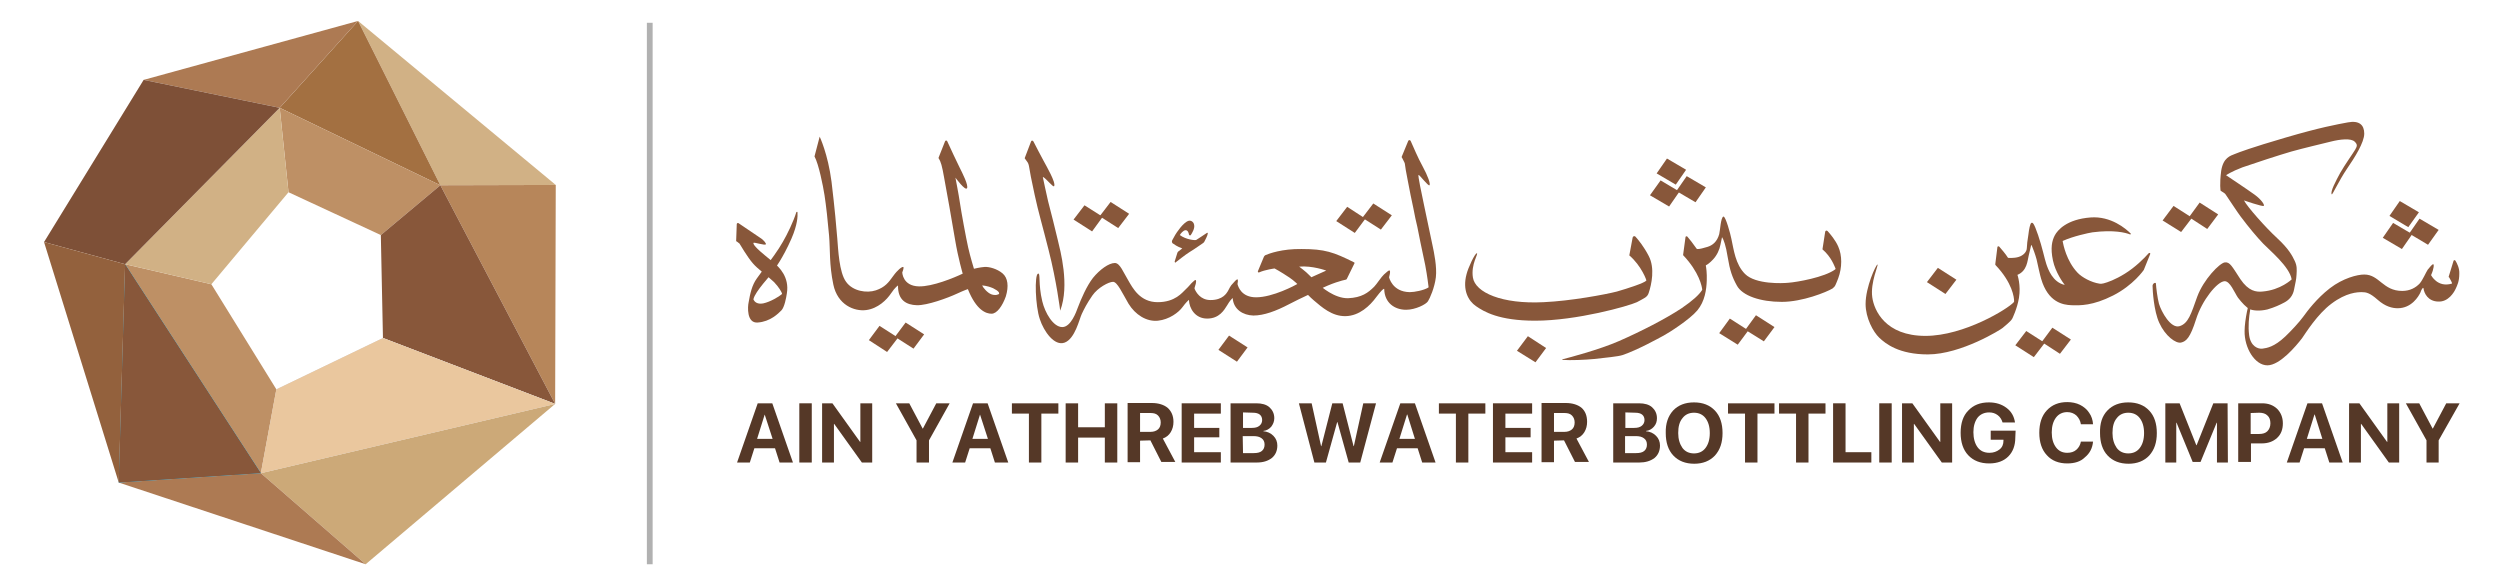 <?xml version="1.0" encoding="UTF-8"?> <!-- Generator: Adobe Illustrator 22.0.1, SVG Export Plug-In . SVG Version: 6.00 Build 0) --> <svg xmlns="http://www.w3.org/2000/svg" xmlns:xlink="http://www.w3.org/1999/xlink" version="1.1" id="Layer_1" x="0px" y="0px" viewBox="0 0 823.2 192.7" style="enable-background:new 0 0 823.2 192.7;" xml:space="preserve"> <style type="text/css"> .st0{fill:#B1B1B1;} .st1{fill:#553827;} .st2{fill:#88573A;} .st3{fill:#D1B185;} .st4{fill:#A37041;} .st5{fill:#AD7A53;} .st6{fill:#BE9065;} .st7{fill:#B7865A;} .st8{fill:#D0D5E2;} .st9{fill:#CCA978;} .st10{fill:#0097CE;} .st11{fill:#7E5037;} .st12{fill:#93613D;} .st13{fill:#EAC79E;} </style> <rect x="213" y="7.5" class="st0" width="1.9" height="178.3"></rect> <g> <g> <path class="st1" d="M256.7,152.3l-1.5-4.7h-6.8l-1.5,4.7h-4.2l6.8-19.5h4.8l6.8,19.5H256.7z M251.8,136.5l-2.5,8h5.1L251.8,136.5 L251.8,136.5z"></path> <path class="st1" d="M267.3,152.3h-4.1v-19.5h4.1V152.3z"></path> <path class="st1" d="M274.6,152.3h-3.9v-19.5h3.4l9.1,12.7h0.1v-12.7h3.9v19.5h-3.4l-9.1-12.7h-0.1L274.6,152.3L274.6,152.3z"></path> <path class="st1" d="M305.9,152.3h-4.1V145l-6.8-12.2h4.4l4.4,8.3h0.1l4.4-8.3h4.4l-6.8,12.2L305.9,152.3L305.9,152.3z"></path> <path class="st1" d="M327.6,152.3l-1.5-4.7h-6.8l-1.5,4.7h-4.2l6.8-19.5h4.8l6.8,19.5H327.6z M322.7,136.5l-2.5,8h5.1L322.7,136.5 L322.7,136.5z"></path> <path class="st1" d="M342.9,152.3h-4.1v-16.1h-5.6v-3.4h15.3v3.4h-5.6L342.9,152.3L342.9,152.3z"></path> <path class="st1" d="M367.9,152.3h-4.1v-8.2H355v8.2h-4.1v-19.5h4.1v7.9h8.8v-7.9h4.1V152.3z"></path> <path class="st1" d="M375.4,145.1v7.1h-4.1v-19.5h8c2.2,0,4,0.6,5.2,1.6c1.2,1.1,1.9,2.6,1.9,4.6c0,1.3-0.3,2.4-0.9,3.4 s-1.5,1.7-2.6,2.1l4.1,7.7h-4.6l-3.6-7.1L375.4,145.1L375.4,145.1z M375.4,136v6.2h3.5c1,0,1.8-0.3,2.4-0.8s0.9-1.3,0.9-2.3 c0-0.9-0.3-1.7-0.9-2.3c-0.6-0.6-1.4-0.8-2.4-0.8H375.4z"></path> <path class="st1" d="M402,148.9v3.4h-12.9v-19.5H402v3.4h-8.8v4.7h8.3v3.1h-8.3v4.9H402z"></path> <path class="st1" d="M413.8,152.3h-8.6v-19.5h8.5c1.8,0,3.3,0.4,4.3,1.3s1.6,2.1,1.6,3.6c0,1.1-0.4,2-1,2.8 c-0.7,0.8-1.6,1.3-2.6,1.4v0.1c1.3,0.1,2.4,0.6,3.3,1.5c0.9,0.9,1.3,2,1.3,3.2c0,1.7-0.6,3.1-1.8,4.1 C417.5,151.8,415.9,152.3,413.8,152.3z M409.3,135.8v5.1h2.9c1.1,0,1.9-0.2,2.5-0.7s0.9-1.1,0.9-1.9c0-0.8-0.3-1.4-0.8-1.8 c-0.5-0.4-1.3-0.6-2.2-0.6L409.3,135.8L409.3,135.8z M409.3,149.2h3.5c1.2,0,2.1-0.2,2.7-0.7s0.9-1.2,0.9-2.1c0-0.9-0.3-1.6-1-2.1 s-1.5-0.7-2.8-0.7h-3.4L409.3,149.2L409.3,149.2z"></path> <path class="st1" d="M440.3,139l-3.7,13.3h-3.8l-5.1-19.5h4.2l3.1,14.1h0.1l3.6-14.1h3.4l3.6,14.1h0.1l3.1-14.1h4.2l-5.2,19.5 h-3.8l-3.7-13.3H440.3z"></path> <path class="st1" d="M468.3,152.3l-1.5-4.7H460l-1.5,4.7h-4.2l6.8-19.5h4.8l6.8,19.5H468.3z M463.3,136.5l-2.5,8h5.1l-2.5-8H463.3 z"></path> <path class="st1" d="M483.5,152.3h-4.1v-16.1h-5.6v-3.4h15.3v3.4h-5.6L483.5,152.3L483.5,152.3z"></path> <path class="st1" d="M504.5,148.9v3.4h-12.9v-19.5h12.9v3.4h-8.8v4.7h8.3v3.1h-8.3v4.9H504.5z"></path> <path class="st1" d="M511.7,145.1v7.1h-4.1v-19.5h8c2.2,0,4,0.6,5.2,1.6c1.2,1.1,1.8,2.6,1.8,4.6c0,1.3-0.3,2.4-0.9,3.4 c-0.6,1-1.5,1.7-2.6,2.1l4.1,7.7h-4.6l-3.6-7.1L511.7,145.1L511.7,145.1z M511.7,136v6.2h3.5c1,0,1.8-0.3,2.4-0.8s0.9-1.3,0.9-2.3 c0-0.9-0.3-1.7-0.9-2.3s-1.4-0.8-2.4-0.8H511.7z"></path> <path class="st1" d="M539.8,152.3h-8.6v-19.5h8.5c1.8,0,3.3,0.4,4.3,1.3s1.6,2.1,1.6,3.6c0,1.1-0.3,2-1,2.8 c-0.7,0.8-1.6,1.3-2.6,1.4v0.1c1.3,0.1,2.4,0.6,3.3,1.5s1.3,2,1.3,3.2c0,1.7-0.6,3.1-1.8,4.1C543.5,151.8,541.8,152.3,539.8,152.3 z M535.2,135.8v5.1h2.9c1.1,0,1.9-0.2,2.5-0.7s0.9-1.1,0.9-1.9c0-0.8-0.3-1.4-0.8-1.8c-0.5-0.4-1.3-0.6-2.2-0.6L535.2,135.8 L535.2,135.8z M535.2,149.2h3.5c1.2,0,2.1-0.2,2.7-0.7c0.6-0.5,0.9-1.2,0.9-2.1c0-0.9-0.3-1.6-1-2.1s-1.5-0.7-2.8-0.7h-3.4V149.2z "></path> <path class="st1" d="M550.9,135.2c1.7-1.8,4-2.7,6.9-2.7s5.2,0.9,6.9,2.7c1.7,1.8,2.5,4.3,2.5,7.4c0,3.1-0.8,5.5-2.5,7.4 c-1.7,1.8-4,2.7-6.8,2.7c-2.9,0-5.2-0.9-6.9-2.7c-1.7-1.8-2.5-4.3-2.5-7.4C548.4,139.4,549.3,137,550.9,135.2z M561.6,137.7 c-0.9-1.2-2.2-1.8-3.8-1.8c-1.6,0-2.9,0.6-3.8,1.8c-1,1.2-1.4,2.8-1.4,4.9c0,2,0.5,3.6,1.4,4.9c0.9,1.2,2.2,1.8,3.8,1.8 c1.6,0,2.9-0.6,3.8-1.8s1.4-2.8,1.4-4.9C563,140.5,562.5,138.9,561.6,137.7z"></path> <path class="st1" d="M578.7,152.3h-4.1v-16.1H569v-3.4h15.3v3.4h-5.6V152.3z"></path> <path class="st1" d="M595.5,152.3h-4.1v-16.1h-5.6v-3.4h15.3v3.4h-5.6V152.3z"></path> <path class="st1" d="M616.2,148.9v3.4h-12.6v-19.5h4.1v16.1L616.2,148.9L616.2,148.9z"></path> <path class="st1" d="M622.9,152.3h-4.1v-19.5h4.1V152.3z"></path> <path class="st1" d="M630.2,152.3h-3.9v-19.5h3.4l9.1,12.7h0.1v-12.7h3.9v19.5h-3.4l-9.1-12.7h-0.1L630.2,152.3L630.2,152.3z"></path> <path class="st1" d="M663.6,144.1c0,2.6-0.8,4.7-2.3,6.2c-1.5,1.5-3.6,2.3-6.3,2.3c-2.9,0-5.2-0.9-6.9-2.7s-2.5-4.3-2.5-7.4 c0-3.1,0.8-5.6,2.5-7.3c1.7-1.8,3.9-2.7,6.8-2.7c2.3,0,4.2,0.6,5.8,1.8s2.5,2.8,2.8,4.8h-4.1c-0.3-1-0.8-1.8-1.6-2.4 c-0.8-0.6-1.7-0.9-2.8-0.9c-1.6,0-2.9,0.6-3.8,1.7c-0.9,1.2-1.4,2.8-1.4,4.8c0,2.1,0.5,3.8,1.4,5s2.2,1.8,3.9,1.8 c1.3,0,2.4-0.4,3.3-1.1s1.3-1.7,1.3-2.9l0-0.3h-4.2v-3h8.2L663.6,144.1L663.6,144.1z"></path> <path class="st1" d="M680.7,152.6c-2.8,0-5.1-0.9-6.7-2.7c-1.7-1.8-2.5-4.3-2.5-7.4c0-3.1,0.8-5.6,2.5-7.4s3.9-2.7,6.7-2.7 c1.5,0,3,0.3,4.2,0.9s2.3,1.5,3,2.6c0.8,1.1,1.2,2.4,1.3,3.8h-4c-0.2-1.2-0.7-2.1-1.5-2.9c-0.8-0.7-1.8-1.1-3-1.1 c-1.5,0-2.8,0.6-3.7,1.8c-0.9,1.2-1.4,2.8-1.4,4.9c0,2.1,0.5,3.7,1.4,4.9s2.1,1.8,3.7,1.8c1.2,0,2.2-0.3,3-1 c0.8-0.7,1.3-1.6,1.5-2.7h4c-0.2,2.2-1.1,3.9-2.7,5.2C685.1,152,683.1,152.6,680.7,152.6z"></path> <path class="st1" d="M693.9,135.2c1.7-1.8,4-2.7,6.9-2.7s5.2,0.9,6.9,2.7c1.7,1.8,2.5,4.3,2.5,7.4c0,3.1-0.8,5.5-2.5,7.4 c-1.7,1.8-4,2.7-6.8,2.7c-2.9,0-5.2-0.9-6.9-2.7c-1.7-1.8-2.5-4.3-2.5-7.4C691.4,139.4,692.2,137,693.9,135.2z M704.6,137.7 c-0.9-1.2-2.2-1.8-3.8-1.8c-1.6,0-2.9,0.6-3.8,1.8c-1,1.2-1.4,2.8-1.4,4.9c0,2,0.5,3.6,1.4,4.9c0.9,1.2,2.2,1.8,3.8,1.8 c1.6,0,2.9-0.6,3.8-1.8s1.4-2.8,1.4-4.9C706,140.5,705.5,138.9,704.6,137.7z"></path> <path class="st1" d="M733.6,152.3H730v-13.1h-0.1l-5.3,12.9H722l-5.3-12.9h-0.1v13.1H713v-19.5h4.7l5.5,13.8h0.1l5.5-13.8h4.7 L733.6,152.3L733.6,152.3z"></path> <path class="st1" d="M737,132.8h7.9c2,0,3.6,0.6,4.9,1.8c1.2,1.2,1.9,2.8,1.9,4.8c0,2-0.6,3.6-1.9,4.8c-1.3,1.2-3,1.8-5,1.8h-3.6 v6.1H737L737,132.8L737,132.8z M741.1,136v6.9h2.8c1.2,0,2.1-0.3,2.7-0.9s1-1.5,1-2.6c0-1.1-0.3-2-1-2.6c-0.6-0.6-1.5-0.9-2.7-0.9 L741.1,136L741.1,136z"></path> <path class="st1" d="M767,152.3l-1.5-4.7h-6.8l-1.5,4.7H753l6.8-19.5h4.8l6.8,19.5H767z M762.1,136.5l-2.5,8h5.1l-2.5-8H762.1z"></path> <path class="st1" d="M777.4,152.3h-3.9v-19.5h3.4l9.1,12.7h0.1v-12.7h3.9v19.5h-3.4l-9.1-12.7h-0.1L777.4,152.3L777.4,152.3z"></path> <path class="st1" d="M803,152.3H799V145l-6.8-12.2h4.4l4.4,8.3h0.1l4.4-8.3h4.4L803,145L803,152.3L803,152.3z"></path> </g> <path class="st2" d="M767.8,64c0.2,0.3,2.4-4.6,5-8.4c2.6-3.8,5.7-8.7,5.7-11.6s-1.7-4.4-5.4-3.7s-8.9,1.6-20.5,5 s-15.2,4.8-16.7,5.4s-3.8,1.2-4.5,5.5c-0.6,4.6-0.2,6.6-0.2,6.6l1.1,0.7c0.3,0.2,0.5,0.4,0.6,0.6c0.9,1.3,3.9,5.9,4.9,7.2 c2.7,3.6,5.3,6.7,7.4,8.9c2.2,2.3,8.7,7.6,9.4,11.8c0,0-3.6,3.5-9.6,4c-2.1,0.2-4.6-0.1-7.3-4.1c-2.7-4.1-3.4-5.7-5.1-5.5 c-1.7,0.2-7,5.6-9.1,11.3c-2,5.6-2.9,8.8-5.8,9.7c-2.9,0.9-6-4.7-6.8-7.4c-0.5-1.9-0.9-5.1-1-6.6c0-0.4-0.5-0.3-0.8,0l-0.2,0.3 c-0.1,0.2-0.1,0.3-0.1,0.5c0,1.3,0.4,8.2,2.2,12.1c2,4.4,5.5,6.9,7.2,6.5c1.7-0.4,3-1.6,4.9-7.6c2-6.4,7-12.5,9.4-12.6 c1.8-0.1,3.3,3.8,4.4,5.4c1.3,1.7,2.8,3.3,3.9,3.8c1.1,0.5,3.3,0.7,5.8,0.1c2.4-0.7,4.1-1.5,5.6-2.3s2.8-2.1,3.2-4.3 c0.5-2.7,0.7-3,0.8-4.8s0.2-2.9-0.6-4.6s-2-4-5.8-7.5S739.9,68,738.9,66c0,0,6.1,2.1,6.5,1.8s-0.8-2.1-3-3.7 c-2.2-1.6-9.4-6.4-9.4-6.4s1.7-1.2,5.4-2.6c3.7-1.3,12.3-4.1,16.1-5.2c3.9-1.1,10.3-2.6,13.1-3.3s6.6-1.2,7.8,0.1 c0.9,0.9,0.8,1.4,0.1,2.6c-0.7,1.2-3.3,4.8-4.9,7.6C769.2,59.5,767.2,63.2,767.8,64z"></path> <path class="st2" d="M701.6,76.9c0.1,0.1,0,0.3-0.2,0.3c-1.5-0.6-5.4-1.6-12.4-0.7c-1.3,0.2-6.4,1.3-9.7,2.8 c-0.1,0-0.1,0.1-0.1,0.2c0.2,1,1.2,6.4,4.9,10.3c1.4,1.5,4.5,3.2,7.2,3.6c0.5,0.1,0.9,0,1.4-0.1c1.2-0.3,3.8-1.2,7-3.2 c3.4-2.1,6.3-5,7.8-6.7c0.3-0.3,0.7,0,0.5,0.3l-2.1,5.2c0,0-3.4,5-10.1,8.4s-10.9,3.3-13.7,3.2s-7.7-0.9-10-8.7 c-0.3-0.9-1.1-4.6-1.5-6.4c-0.4-1.5-1.2-3.7-1.6-4.6c0-0.1-0.2-0.1-0.2,0c-0.2,0.7-0.5,2.3-0.8,3.4c-0.4,1.6-0.5,5-3.7,6.3 c0,0,1.2,3.4,0.5,7.6c-0.6,3.6-2.2,6.8-2.2,6.8c-0.5,1-2.8,2.7-3.2,3.1s-13.6,8.7-24.6,8.7c-9.5,0-13.9-3.5-16-5.5 c-2-1.9-4.5-6.5-4.5-11.1c0-5.6,3.4-12.9,3.9-13s-2.4,5.9-1.7,10.8c0.6,4.3,4.3,12.7,17.5,12.7c12.8,0,27.3-9,29.1-11.1 c0.1-0.1,0.1-0.2,0.1-0.4c0-1.1-0.5-5.9-6.1-11.8c-0.1-0.1-0.1-0.2-0.1-0.3l0.7-5.6c0-0.3,0.4-0.4,0.6-0.2c0.7,0.8,2.1,2.4,2.9,3.7 c0,0,1.9,0.2,3.5-0.3s2.7-1.7,2.7-3c0-0.8,0.2-2.6,0.5-4.3c0.2-1.8,0.6-3.8,1-3.9c0.4-0.2,0.8-0.1,2.2,4s2.1,7.7,2.7,9.5 c0.6,1.8,2.1,6,6,6.9c0,0,0.1,0,0-0.1c-0.5-0.6-3-4.1-3.8-7.9c-0.9-4.2-0.3-6.6,0.6-8.3c0.9-1.7,3.9-5.3,11.8-5.9 C695.1,71.1,700,75.3,701.6,76.9z"></path> <path class="st2" d="M461.6,51.5l2.1-5.1c0.1-0.3,0.6-0.4,0.8,0c0.8,1.8,2.5,5.8,3.9,8.3c1.8,3.3,2.7,5.9,2.3,6.3 c-0.4,0.4-3.3-3.5-3.6-3.4s1.1,6.5,1.8,9.9c0.7,3.4,2.3,11,2.8,13.3s1.5,7.1,1.1,10.5s-2,7-2.6,7.9c-0.6,1-4.1,2.8-7.2,2.8 c-3.8,0-7.1-2.3-7.2-6.8c0-0.1-0.1-0.1-0.1-0.1c-0.3,0.1-0.9,0.6-2.5,2.7c-2.1,2.9-5.6,6.2-10.1,6.3c-4.5,0.1-7.9-3-10.5-5.2 c-2.6-2.2-5-5.5-8-7.5s-4.9-3-4.9-3s-3.1,0.4-5.1,1.3c-0.2,0.1-0.5-0.1-0.4-0.4l2-4.8c0.1-0.2,0.3-0.4,0.5-0.5 c1.2-0.5,5.4-2.1,11.9-2c7.6,0,10.5,1,17.3,4.4c0.1,0.1,0.2,0.2,0.1,0.3l-2.5,5.1c-0.1,0.2-0.2,0.3-0.4,0.3c-1,0.2-4.6,1.1-9,3.4 c-1.3,0.7-5.5,2.5-9.7,4.7s-8.2,3.7-11.7,3.7c-3.4-0.1-6.5-2-6.8-5.7c0,0,0-0.1-0.1,0c-0.2,0.2-0.9,0.9-1.7,2.3 c-1,1.6-2.6,4.4-6.6,4.4c-4,0-5.9-3.4-6-6.1c0,0,0-0.1-0.1,0c-0.2,0.2-0.9,0.8-2,2.3c-1.3,1.8-4.4,4.1-8.1,4.5 c-3.8,0.4-7.5-2-9.7-5.6c-2.1-3.6-3.7-7.2-5.1-7.2s-5,1.9-6.8,4.5s-2.7,4.4-3.5,6.1s-2.2,8.1-5.6,9.4c-3.4,1.3-6.9-3.7-8.2-7.7 c-1.5-4.3-1.8-14.6-0.6-15c0.9-0.3,0,3.3,1.4,9.1c0.9,3.8,3.6,8.5,6.6,8.5c2.8,0,4.6-5,5.1-6.4c1.1-2.9,2.9-7.1,5-9.8 c2.2-2.7,5.2-4.9,7.2-4.9c1.7,0,2.8,3.1,4.4,5.7c1.5,2.6,3.9,7.2,9.7,7.2s8.1-3.2,9.2-4.2s1.8-2,2.3-2.4s0.8-0.8,1-0.7 c0.1,0.1,0.4,0.4-0.3,2.4c-0.1,0.2-0.1,0.4,0,0.6c0.4,0.9,1.8,3.6,5.2,3.6c4.1,0,5.3-2.3,5.7-2.9c0.3-0.6,1-2,1.6-2.5 c0.5-0.6,1.3-1.5,1.6-1.4c0.2,0.1,0.1,1.1,0,1.4c0,0.1,0,0.2,0,0.2c0.2,0.7,1.2,4.3,6.1,4.3c5.5,0,12.8-3.9,14-4.6s9.1-4.2,9.1-4.2 s-4.6-1.7-8.9-1.3c0,0,2.4,1.8,3.1,2.6c0.7,0.7,3,2.9,3.5,3.4s5,4.5,9.5,4.4c4.5-0.2,6.6-1.8,8.6-3.8c0.8-0.8,2.4-3.3,3.2-4 s1.7-1.6,1.9-1.3c0.1,0.2,0.3,0.3-0.2,2.2c0,0,1,4.8,6.8,4.9c1.6,0,4.6-0.6,6.1-1.5c0.1-0.1,0.1-0.1,0.1-0.2 c-0.1-0.7-0.4-3.5-1.1-7.2c-0.9-4.2-2.4-11.4-2.6-12.6c-0.3-1.2-1-4.3-1.3-6.1c-0.4-1.8-1.4-6.6-1.9-9.4c-0.5-2.5-0.8-4.3-0.9-5.2 c0-0.2-0.1-0.4-0.2-0.6l-0.6-1.2C461.5,51.8,461.5,51.7,461.6,51.5z"></path> <path class="st2" d="M337.4,52.1c0,0,1.4-3.7,2.1-5.5c0.1-0.4,0.6-0.4,0.8,0c0.8,1.6,2.6,5,3.3,6.3c0.9,1.7,4.2,7.3,3.5,8.4 c-0.3,0.5-2.5-2.4-3.6-3c-0.1,0-0.1,0-0.1,0.1c0.2,0.9,1,4.8,1.7,7.8c0.9,3.4,2.4,9.4,3.2,12.8s4,14.9,0.8,23.3 c0,0-1.2-9.8-3.8-19.9c-2-8-3.4-12.6-4.6-18.2c-1-4.5-1.7-8.2-1.9-9.6c-0.1-0.4-0.2-0.8-0.4-1.1L337.4,52.1z"></path> <path class="st2" d="M330.1,90c-1.8-1.5-4.4-2.2-5.9-2.1c-1.5,0.1-3.5,0.6-3.5,0.6s-1.2-3.9-1.9-7c-0.7-3.1-2.3-11.8-2.7-14.6 c-0.4-2.8-1.5-8.4-1.5-8.4s3.2,4.4,3.8,3.5c0.6-0.9-1.5-5-2.5-7c-0.8-1.6-3.1-6.5-4-8.5c-0.1-0.3-0.6-0.3-0.7,0l-2.1,5.3 c-0.1,0.1,0,0.3,0,0.4c0.7,1,1.1,2.4,1.8,6.4c0.8,4.2,2.6,14.4,3.6,20.4c1,6,2.5,11.1,2.5,11.1c-2.9,1.4-10,4.3-14.4,4.2 c-5.4-0.1-5.5-4.6-5.5-4.6s0.7-1.7,0.3-1.8s-1.8,0.9-3.3,3s-2.7,3.7-5.7,4.7c-3,1-7.6,0.3-9.8-2.8c-2.3-3.1-2.6-10.7-2.9-14.3 c-0.3-3.6-0.8-9.6-1.9-18.7c-1.2-9.2-3.9-14.8-3.9-14.8l-1.7,6.5c1.4,2.6,2.8,9.6,3.3,12.8c0.5,3.2,1.1,8.6,1.5,13.3 s0,9.4,1.4,16.1c1.4,6.7,6.9,8.9,10.8,8.4s6.8-3.4,8.2-5.5s2.3-2.6,2.3-2.6c-0.1,4.9,2.8,6.4,6.2,6.5c3.4,0.1,10.2-2.4,13.2-3.8 c2.6-1.2,3.6-1.5,3.6-1.5c2.8,7,6,8.1,7.8,8.1s3.6-2.6,4.7-5.7C332.2,94.3,331.9,91.5,330.1,90z M329,96.7 c-0.1,0.3-1.3,0.7-2.6,0.2s-2.7-2.2-3-2.9c0,0,1.5,0,3.6,0.9C329,95.9,329,96.4,329,96.7z"></path> <path class="st2" d="M242.4,79.3l0.2-5.5c0-0.3,0.4-0.5,0.6-0.3c1.6,1.1,6.1,4.1,7.1,4.8c1.3,0.8,2,1.9,1.9,2.1 c-0.2,0.6-4-0.8-4.1-0.4s0.5,1.1,1.4,2c0.9,0.9,3.6,3.1,5.3,4.5s5.2,4.7,4.3,10.1c-0.2,1.4-0.8,4.6-1.8,5.6s-3.6,3.7-7.8,4 c-3.7,0.3-3.3-5.3-3-6.6c0.5-2.9,1.1-5.7,2.7-7.9s1.7-2.4,3-4s4.1-5.4,5.6-8.1c1.4-2.4,3.5-6.7,4.4-9.7c0.1-0.2,0.4-0.2,0.4,0 c0.1,1.3,0,4.1-2,8.7c-2.9,6.6-5.4,9.7-6,10.8c-0.6,1-6,6.6-6.5,9.1c0,0.1,0,0.2,0.1,0.3c0.2,0.4,1,1.5,3.1,1.1 c2.4-0.5,5.3-2.3,6.1-3c0.1-0.1,0.1-0.2,0.1-0.3c-0.2-0.5-0.9-1.9-2.6-3.7c-2.2-2.1-5.4-4.3-7-6.2c-1.7-1.9-4.4-6.5-4.4-6.5 l-0.9-0.7C242.4,79.5,242.4,79.4,242.4,79.3z"></path> <polygon class="st2" points="558.3,66.6 552,62.9 555.4,58 561.7,61.7 "></polygon> <polygon class="st2" points="551.8,60.8 545.5,57.1 548.9,52.2 555.2,55.9 "></polygon> <polygon class="st2" points="549.6,68 543.3,64.3 546.8,59.4 553,63.1 "></polygon> <polygon class="st2" points="300.8,114.8 294.7,110.9 298.2,106.2 304.3,110.1 "></polygon> <polygon class="st2" points="292.1,115.9 286.1,112 289.6,107.3 295.7,111.2 "></polygon> <polygon class="st2" points="368.2,75.1 362.1,71.2 365.7,66.5 371.8,70.4 "></polygon> <polygon class="st2" points="359.6,76.2 353.5,72.3 357.1,67.6 363.1,71.4 "></polygon> <polygon class="st2" points="454.7,75.6 448.6,71.7 452.2,67 458.3,70.9 "></polygon> <polygon class="st2" points="446.1,76.7 440,72.8 443.6,68.1 449.6,72 "></polygon> <polygon class="st2" points="580.8,112.4 574.7,108.6 578.2,103.8 584.3,107.7 "></polygon> <polygon class="st2" points="572.2,113.5 566.1,109.7 569.6,104.9 575.7,108.8 "></polygon> <polygon class="st2" points="640.6,96.8 634.5,92.9 638.1,88.2 644.2,92.1 "></polygon> <polygon class="st2" points="678.3,116.5 672.3,112.6 675.8,107.9 681.9,111.8 "></polygon> <polygon class="st2" points="669.7,117.6 663.6,113.7 667.2,109 673.3,112.9 "></polygon> <polygon class="st2" points="726.8,75.4 720.8,71.5 724.3,66.7 730.4,70.6 "></polygon> <polygon class="st2" points="718.2,76.4 712.1,72.6 715.7,67.8 721.8,71.7 "></polygon> <polygon class="st2" points="799.5,80.6 793.3,76.9 796.7,72 803,75.7 "></polygon> <polygon class="st2" points="793,74.8 786.8,71.1 790.2,66.2 796.5,69.9 "></polygon> <polygon class="st2" points="790.9,82 784.6,78.3 788,73.4 794.3,77.1 "></polygon> <polygon class="st2" points="505.6,119.3 499.5,115.5 503.1,110.7 509.1,114.6 "></polygon> <polygon class="st2" points="407.3,119.1 401.2,115.2 404.7,110.5 410.8,114.4 "></polygon> <path class="st2" d="M600.1,82.1l0.9-5.8c0.1-0.4,0.5-0.5,0.8-0.2c0.9,1,2.6,3,3.5,5.1c1.3,2.9,1.3,6.9,0,10.4 c-0.3,0.9-0.7,1.7-0.9,2.2c-0.2,0.5-0.6,0.9-1,1.2c-2,1.2-9.9,4.4-16.7,4.4c-7,0-13-2-14.8-5.4c-1.5-2.7-2.3-5-3-9.3 c-0.6-3.9-1.4-5.9-1.8-6.5c0-0.1-0.1-0.1-0.1,0c-0.1,0.3-0.2,1.2-0.5,2.4c-0.3,1.6-1.1,3.4-2.4,4.8c-1,1.1-2,1.8-2.3,1.9 c-0.1,0-0.1,0.1-0.1,0.2c0.1,0.5,0.4,2.4,0.3,4.9c-0.1,2.9-0.6,6.8-3.1,9.8s-9.4,7.4-11.1,8.3s-8.5,4.7-13.5,6.4 c-1.4,0.5-5.9,0.9-9.3,1.3c-3.1,0.3-8,0.5-10.5,0.3c-0.1,0-0.1-0.2,0-0.2c2.4-0.6,12.2-3.2,18.6-6c7.3-3.2,15.3-7.3,20.6-10.8 c3.8-2.6,5.7-4.4,6.7-5.9c0.1-0.1,0.1-0.2,0.1-0.3c-0.1-0.9-0.9-5.6-6.3-11.3l0.8-5.9c0-0.3,0.4-0.4,0.6-0.2c0.7,0.8,1.9,2.3,3,3.9 c0.1,0.2,0.3,0.2,0.5,0.2c0.6,0,1.8-0.3,3.1-0.7c1.7-0.5,3.2-1.7,3.9-4.2c0.3-1.1,0.5-5.6,1.4-5.8c0.7-0.1,2.3,5.7,2.6,7.3 c0.8,3.6,1.3,8.4,4.5,11.6c3.5,3.5,12.4,3.1,14.3,2.9c2.8-0.2,11.9-1.8,15.4-4.4c0.1-0.1,0.1-0.2,0.1-0.3 C604,87.6,603.1,84.7,600.1,82.1z"></path> <path class="st2" d="M536.5,84.1l1.1-5.9c0.1-0.4,0.6-0.6,0.9-0.3c1,1.1,2.8,3.3,4.4,6.4c2.1,4,0.9,9.4,0,12.1 c-0.2,0.7-0.6,1.2-1.2,1.6c-0.6,0.4-1.6,0.9-2.7,1.5c-2.8,1.3-19.9,6.1-33.5,6.1c-12,0-16.9-3-19.5-4.8c-2.5-1.7-4.5-5.3-3.1-10.5 c0.5-2.1,2.8-7,3.4-6.9s-2,3.6-1.3,8c0.8,4.9,9.5,8.8,23.3,8.1c8.9-0.4,20.2-2.5,24.1-3.5c3.8-1.1,9-2.8,9.7-3.6 C542.3,92.5,540.5,87.5,536.5,84.1z"></path> <path class="st2" d="M806.3,91.1l1.6-5.2c0.1-0.3,0.4-0.3,0.6-0.1c0.5,0.8,1.4,2.5,1.3,4.3c0,2.6-0.7,3.9-1.2,5s-2.4,4.4-5.8,4.2 c-3.3-0.1-4.6-2.7-4.8-4.4c0-0.1-0.1-0.1-0.2-0.1c-0.2,0.2-0.5,0.6-0.8,1.5c-0.6,1.3-2.9,5.2-7.5,5.2c-1.7,0-4-0.5-6.6-2.8 c-2.6-2.3-3.8-2.5-5.2-2.5s-5.1,0.1-10,3.8c-4.7,3.5-8.5,9.7-9.7,11.4c-2,2.6-7.3,8.9-11.4,8.9s-7.6-5.7-7.5-11.3 c0-3.5,1.4-10.2,2.1-10.2c0.8-0.1-1.4,5.5-0.6,11.6c0.5,3.7,3,4.6,4.4,4.4c1.4-0.2,3.8-0.5,7.5-4c1.8-1.7,4.6-4.7,5.9-6.5 c1.3-1.8,4.4-6,8.8-9.4c4.3-3.3,9-4.5,11.3-4.5c5,0,6.1,5.4,12.5,5.4c2.6,0,4.5-1.1,5.8-2.5c1-1.2,2-3.6,2.6-4.5 c0.6-0.8,1.5-1.8,1.8-1.8s0.3,1.4-0.7,3.6c0,0,2.1,4.2,6.8,2.8c0.1,0,0.1-0.1,0.1-0.2c-0.1-0.2-0.3-0.8-0.9-1.8 C806.3,91.3,806.3,91.2,806.3,91.1z"></path> <path class="st2" d="M389.3,81.8l-1.3,1c-0.1,0.1-0.2,0.2-0.3,0.4l-0.9,2.9c0,0.1,0,0.2,0.1,0.3c0,0,0.1,0.1,0.1,0.1 c0,0,0.1,0,0.1-0.1c0.7-0.5,3-2.4,4.6-3.4c1.7-1,4-2.7,4.5-3c0.1-0.1,0.2-0.2,0.3-0.3c0.3-0.6,1.1-2,1.2-2.8c0-0.1,0-0.2-0.1-0.2 l-0.1-0.1l-0.1,0.1c-0.7,0.5-3.2,2.1-3.5,2.3c-0.4,0.2-3.4-0.1-5.4-1.6c0.2-0.4,1.1-1.6,1.9-1.6c0.7,0,1,0.8,1.1,1.4 c0,0.1,0.1,0.3,0.3,0.3c0.1,0,0.3,0,0.3-0.1c0.4-0.6,1.4-2.2,1.1-3.4c-0.1-0.5-0.3-0.8-0.7-1.1c-0.3-0.2-0.7-0.3-1.1-0.2 c-1.8,0.5-4.1,4.1-4.4,4.6l-1,1.8c-0.2,0.3-0.1,0.8,0.1,1C386.7,80.5,387.6,81.2,389.3,81.8z"></path> </g> <g> <polygon class="st3" points="183,60.9 117.9,6.9 145,61 "></polygon> <polygon class="st4" points="92.1,35.5 145,61 117.9,6.9 "></polygon> <polygon class="st5" points="47.3,26.3 92.1,35.5 117.9,6.9 "></polygon> <polygon class="st6" points="95,63.3 92.1,35.5 145,61 125.4,77.4 "></polygon> <polygon class="st7" points="182.8,133 145,61 183,60.9 "></polygon> <polygon class="st2" points="126.1,111.3 182.8,133 145,61 125.4,77.4 "></polygon> <polygon class="st8" points="91,128.2 85.9,155.8 182.8,133 126.1,111.3 "></polygon> <polygon class="st9" points="120.4,185.8 85.9,155.8 182.8,133 "></polygon> <polygon class="st6" points="69.6,93.6 41.2,87 85.9,155.8 91,128.2 "></polygon> <polygon class="st5" points="39.1,158.9 85.9,155.8 120.4,185.8 "></polygon> <polygon class="st10" points="41.2,87 85.9,155.8 39.1,158.9 "></polygon> <polygon class="st2" points="41.2,87 85.9,155.8 39.1,158.9 "></polygon> <polygon class="st3" points="41.2,87 69.6,93.6 95,63.3 92.1,35.5 "></polygon> <polygon class="st11" points="47.3,26.3 14.5,79.7 41.2,87 92.1,35.5 "></polygon> <polygon class="st12" points="39.1,158.9 41.2,87 14.5,79.7 "></polygon> <polygon class="st13" points="91,128.2 85.9,155.8 182.8,133 126.1,111.3 "></polygon> </g> </svg> 